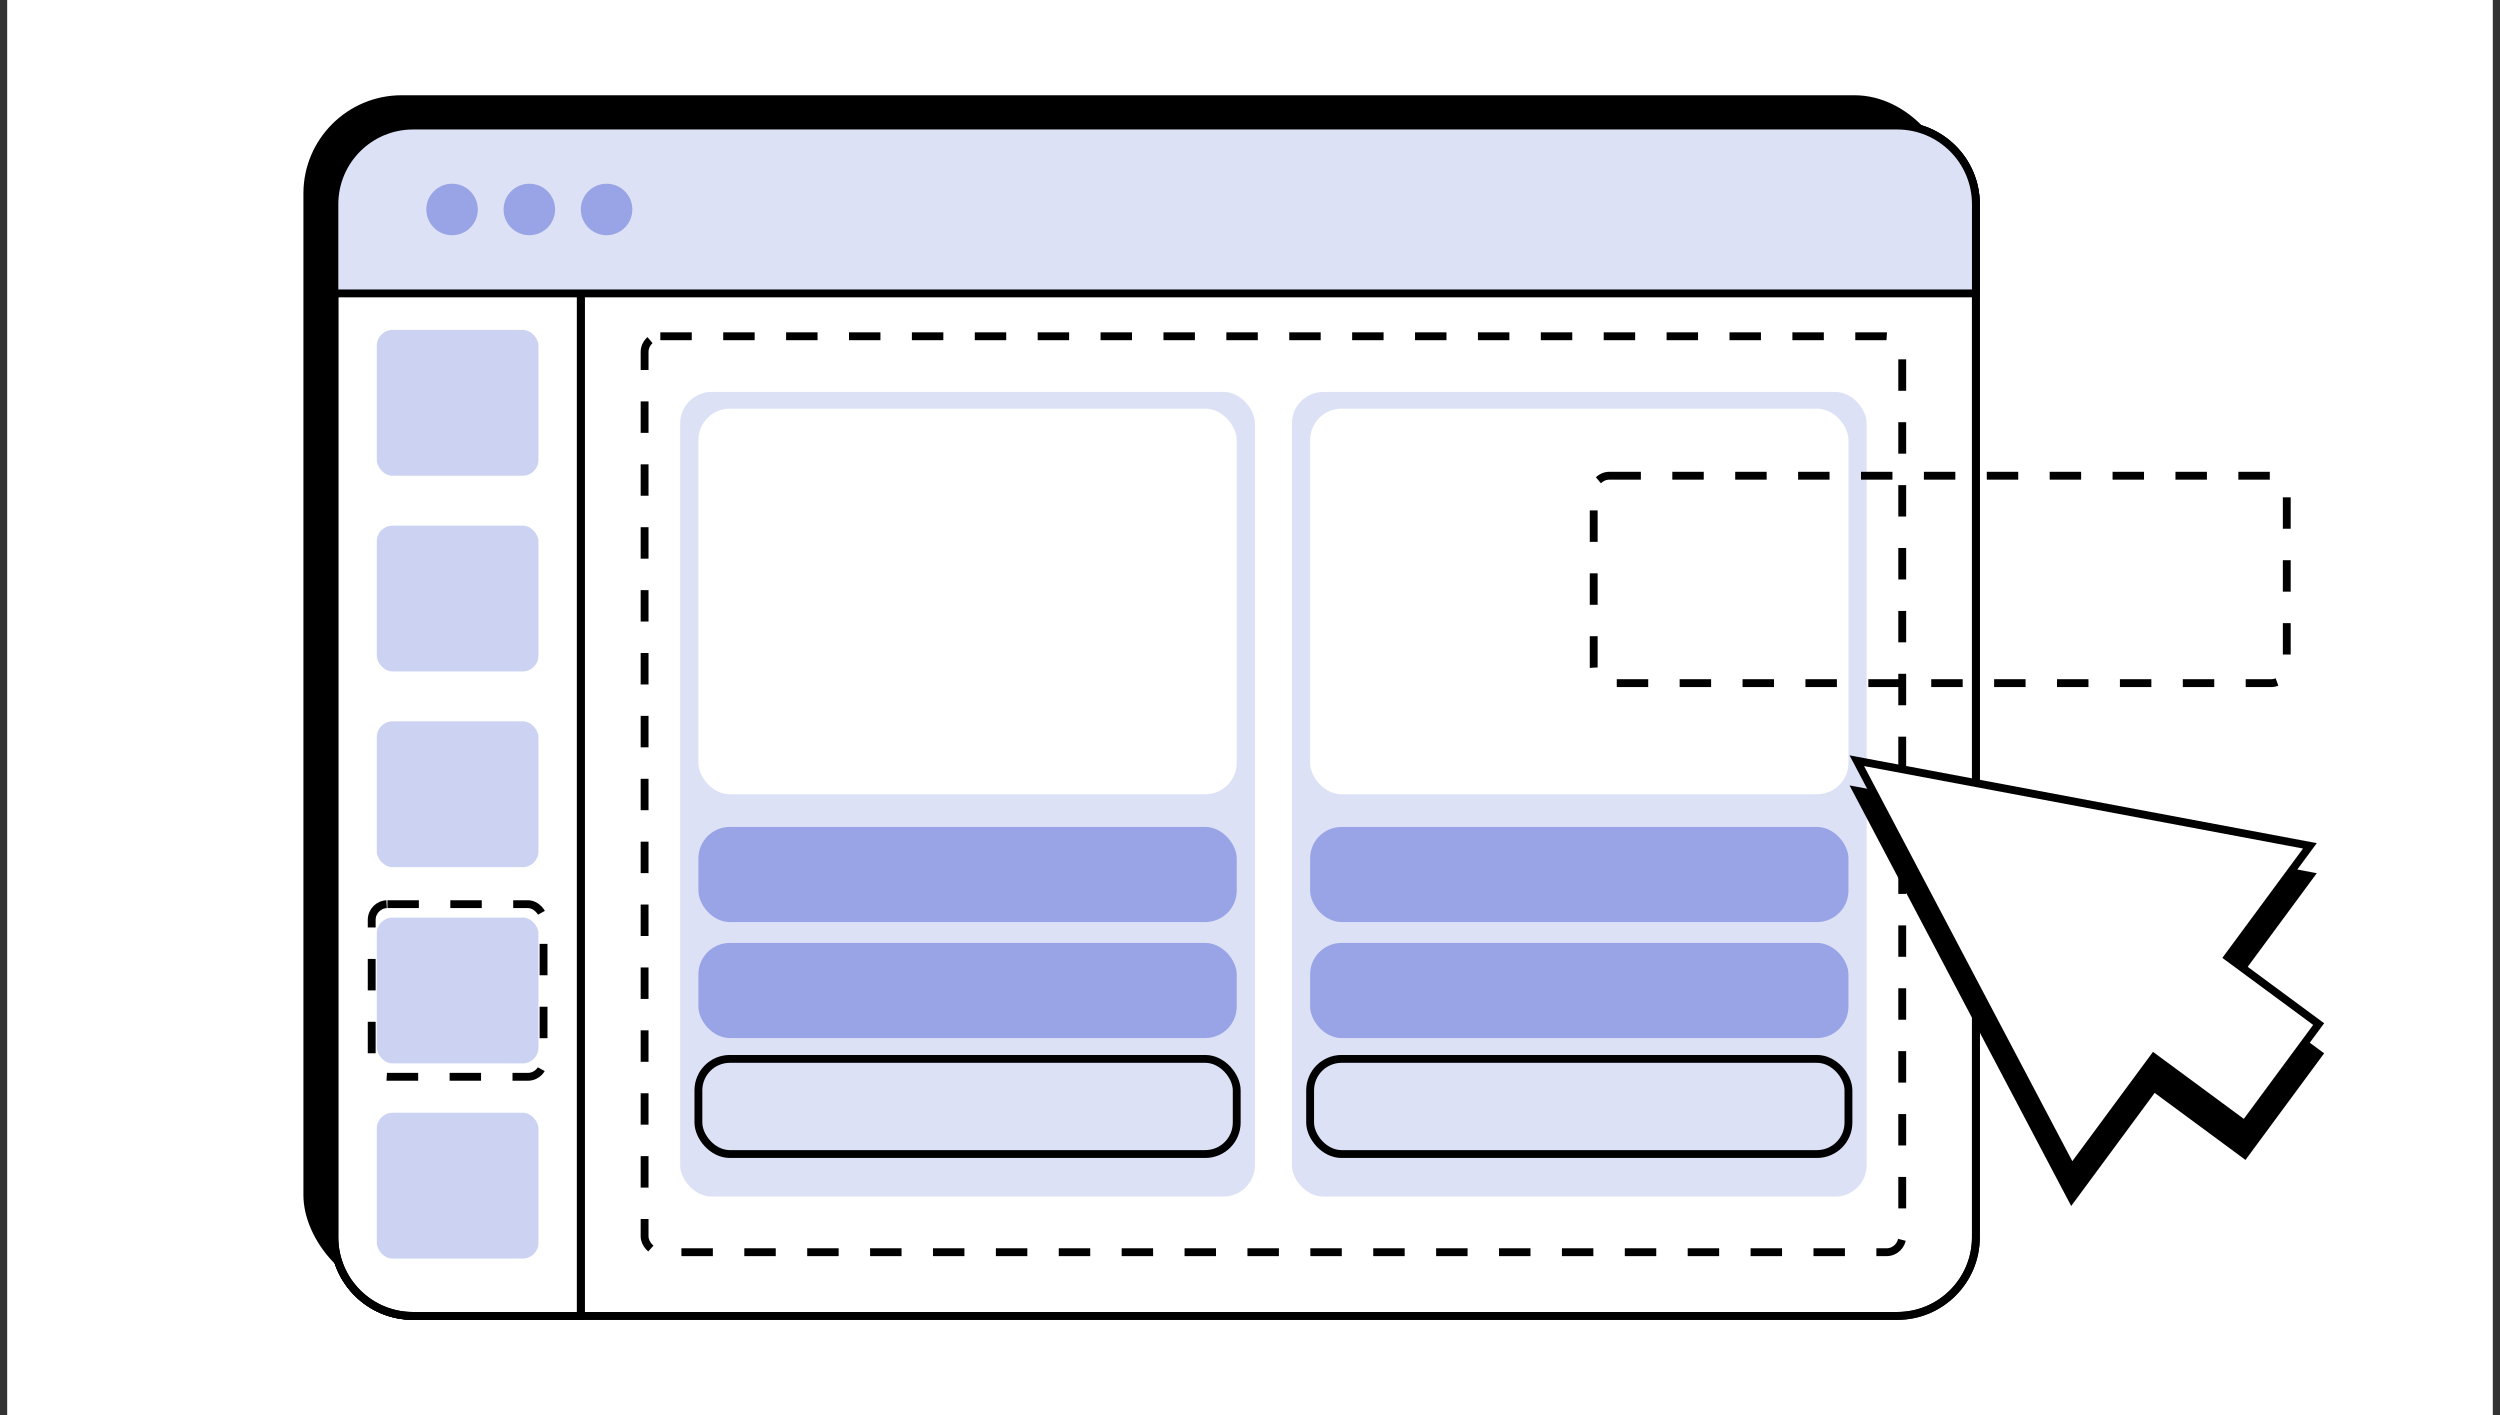 <svg width="318" height="180" viewBox="0 0 318 180" fill="none" xmlns="http://www.w3.org/2000/svg">
    <rect x="0" y="0" width="318" height="180" fill="#333333" stroke="none"/>
    <rect width="316.17" height="180" transform="translate(0.914)" fill="white"/>
    <rect x="39.094" y="12.615" width="208.797" height="151.414" rx="12" fill="black" stroke="black"/>
    <path d="M42.535 25.971C42.535 20.448 47.012 15.971 52.535 15.971H241.333C246.855 15.971 251.333 20.448 251.333 25.971V157.385C251.333 162.908 246.855 167.385 241.333 167.385H52.535C47.012 167.385 42.535 162.908 42.535 157.385V25.971Z" fill="white"/>
    <path d="M42.535 25.971C42.535 20.448 47.012 15.971 52.535 15.971H241.333C246.855 15.971 251.333 20.448 251.333 25.971V157.385C251.333 162.908 246.855 167.385 241.333 167.385H52.535C47.012 167.385 42.535 162.908 42.535 157.385V25.971Z" fill="white"/>
    <path d="M42.535 25.971C42.535 20.448 47.012 15.971 52.535 15.971H241.333C246.855 15.971 251.333 20.448 251.333 25.971V157.385C251.333 162.908 246.855 167.385 241.333 167.385H52.535C47.012 167.385 42.535 162.908 42.535 157.385V25.971Z" stroke="black"/>
    <path d="M42.535 25.971C42.535 20.448 47.012 15.971 52.535 15.971H241.333C246.855 15.971 251.333 20.448 251.333 25.971V157.385C251.333 162.908 246.855 167.385 241.333 167.385H52.535C47.012 167.385 42.535 162.908 42.535 157.385V25.971Z" stroke="black"/>
    <path d="M42.535 25.971C42.535 20.448 47.012 15.971 52.535 15.971H63.883C69.406 15.971 73.883 20.448 73.883 25.971V167.385H52.535C47.012 167.385 42.535 162.908 42.535 157.385V25.971Z" fill="white"/>
    <path d="M42.535 25.971C42.535 20.448 47.012 15.971 52.535 15.971H63.883C69.406 15.971 73.883 20.448 73.883 25.971V167.385H52.535C47.012 167.385 42.535 162.908 42.535 157.385V25.971Z" fill="white"/>
    <path d="M42.535 25.971C42.535 20.448 47.012 15.971 52.535 15.971H63.883C69.406 15.971 73.883 20.448 73.883 25.971V167.385H52.535C47.012 167.385 42.535 162.908 42.535 157.385V25.971Z" stroke="black"/>
    <path d="M42.535 25.971C42.535 20.448 47.012 15.971 52.535 15.971H63.883C69.406 15.971 73.883 20.448 73.883 25.971V167.385H52.535C47.012 167.385 42.535 162.908 42.535 157.385V25.971Z" stroke="black"/>
    <path d="M42.535 25.971C42.535 20.448 47.012 15.971 52.535 15.971H241.333C246.855 15.971 251.333 20.448 251.333 25.971V37.318H42.535V25.971Z" fill="#DDE1F6" stroke="black"/>
    <circle cx="57.503" cy="26.644" r="3.276" fill="#98A4E5"/>
    <circle cx="67.331" cy="26.644" r="3.276" fill="#98A4E5"/>
    <circle cx="77.159" cy="26.644" r="3.276" fill="#98A4E5"/>
    <rect x="47.93" y="41.964" width="20.56" height="18.549" rx="2" fill="#CCD2F2"/>
    <rect x="47.93" y="66.859" width="20.56" height="18.549" rx="2" fill="#CCD2F2"/>
    <rect x="47.93" y="91.754" width="20.56" height="18.549" rx="2" fill="#CCD2F2"/>
    <rect x="47.93" y="116.715" width="20.56" height="18.549" rx="2" fill="#CCD2F2"/>
    <rect x="47.93" y="141.544" width="20.56" height="18.549" rx="2" fill="#CCD2F2"/>
    <rect x="86.516" y="49.852" width="73.11" height="102.354" rx="4" fill="#DDE1F6"/>
    <rect x="88.836" y="51.984" width="68.474" height="49.045" rx="4" fill="white"/>
    <rect x="88.836" y="105.186" width="68.474" height="12.101" rx="4" fill="#98A4E5"/>
    <rect x="88.836" y="119.939" width="68.474" height="12.101" rx="4" fill="#98A4E5"/>
    <rect x="88.836" y="134.692" width="68.474" height="12.101" rx="4" stroke="black"/>
    <rect x="164.332" y="49.852" width="73.11" height="102.354" rx="4" fill="#DDE1F6"/>
    <rect x="166.648" y="51.984" width="68.474" height="49.045" rx="4" fill="white"/>
    <rect x="166.648" y="105.186" width="68.474" height="12.101" rx="4" fill="#98A4E5"/>
    <rect x="166.648" y="119.939" width="68.474" height="12.101" rx="4" fill="#98A4E5"/>
    <rect x="166.648" y="134.692" width="68.474" height="12.101" rx="4" stroke="black"/>
    <rect x="81.992" y="42.774" width="159.971" height="116.508" rx="2" stroke="black" stroke-dasharray="4 4"/>
    <path fill-rule="evenodd" clip-rule="evenodd" d="M293.821 111.414L236.186 100.586L263.527 152.465L273.967 138.318L285.519 146.843L294.933 134.087L283.381 125.562L293.821 111.414Z" fill="black"/>
    <path d="M236.186 100.586L236.278 100.094L235.261 99.903L235.744 100.819L236.186 100.586ZM293.821 111.414L294.223 111.711L294.696 111.07L293.913 110.923L293.821 111.414ZM263.527 152.465L263.085 152.698L263.457 153.403L263.93 152.762L263.527 152.465ZM273.967 138.318L274.264 137.916L273.862 137.619L273.565 138.021L273.967 138.318ZM285.519 146.843L285.223 147.246L285.625 147.543L285.922 147.14L285.519 146.843ZM294.933 134.087L295.336 134.384L295.632 133.981L295.23 133.684L294.933 134.087ZM283.381 125.562L282.979 125.265L282.682 125.667L283.084 125.964L283.381 125.562ZM236.094 101.077L293.729 111.906L293.913 110.923L236.278 100.094L236.094 101.077ZM263.97 152.232L236.628 100.352L235.744 100.819L263.085 152.698L263.97 152.232ZM273.565 138.021L263.125 152.168L263.93 152.762L274.369 138.615L273.565 138.021ZM285.816 146.441L274.264 137.916L273.67 138.721L285.223 147.246L285.816 146.441ZM294.531 133.79L285.117 146.547L285.922 147.14L295.336 134.384L294.531 133.79ZM283.084 125.964L294.636 134.489L295.23 133.684L283.678 125.159L283.084 125.964ZM293.419 111.117L282.979 125.265L283.783 125.859L294.223 111.711L293.419 111.117Z" fill="black"/>
    <path fill-rule="evenodd" clip-rule="evenodd" d="M293.821 107.59L236.186 96.761L263.527 148.641L273.967 134.494L285.519 143.019L294.933 130.262L283.381 121.737L293.821 107.59Z" fill="white"/>
    <path d="M236.186 96.761L236.278 96.27L235.261 96.079L235.744 96.994L236.186 96.761ZM293.821 107.59L294.223 107.887L294.696 107.246L293.913 107.099L293.821 107.59ZM263.527 148.641L263.085 148.874L263.457 149.579L263.93 148.938L263.527 148.641ZM273.967 134.494L274.264 134.092L273.862 133.795L273.565 134.197L273.967 134.494ZM285.519 143.019L285.223 143.421L285.625 143.718L285.922 143.316L285.519 143.019ZM294.933 130.262L295.336 130.559L295.632 130.157L295.23 129.86L294.933 130.262ZM283.381 121.737L282.979 121.441L282.682 121.843L283.084 122.14L283.381 121.737ZM236.094 97.253L293.729 108.081L293.913 107.099L236.278 96.27L236.094 97.253ZM263.97 148.408L236.628 96.528L235.744 96.994L263.085 148.874L263.97 148.408ZM273.565 134.197L263.125 148.344L263.93 148.938L274.369 134.791L273.565 134.197ZM285.816 142.617L274.264 134.092L273.67 134.896L285.223 143.421L285.816 142.617ZM294.531 129.966L285.117 142.722L285.922 143.316L295.336 130.559L294.531 129.966ZM283.084 122.14L294.636 130.665L295.23 129.86L283.678 121.335L283.084 122.14ZM293.419 107.293L282.979 121.441L283.783 122.034L294.223 107.887L293.419 107.293Z" fill="black"/>
    <rect x="202.719" y="60.513" width="88.158" height="26.384" rx="2" stroke="black" stroke-dasharray="4 4"/>
    <rect x="47.281" y="115.01" width="21.858" height="21.96" rx="2" stroke="black" stroke-dasharray="4 4"/>
</svg>
